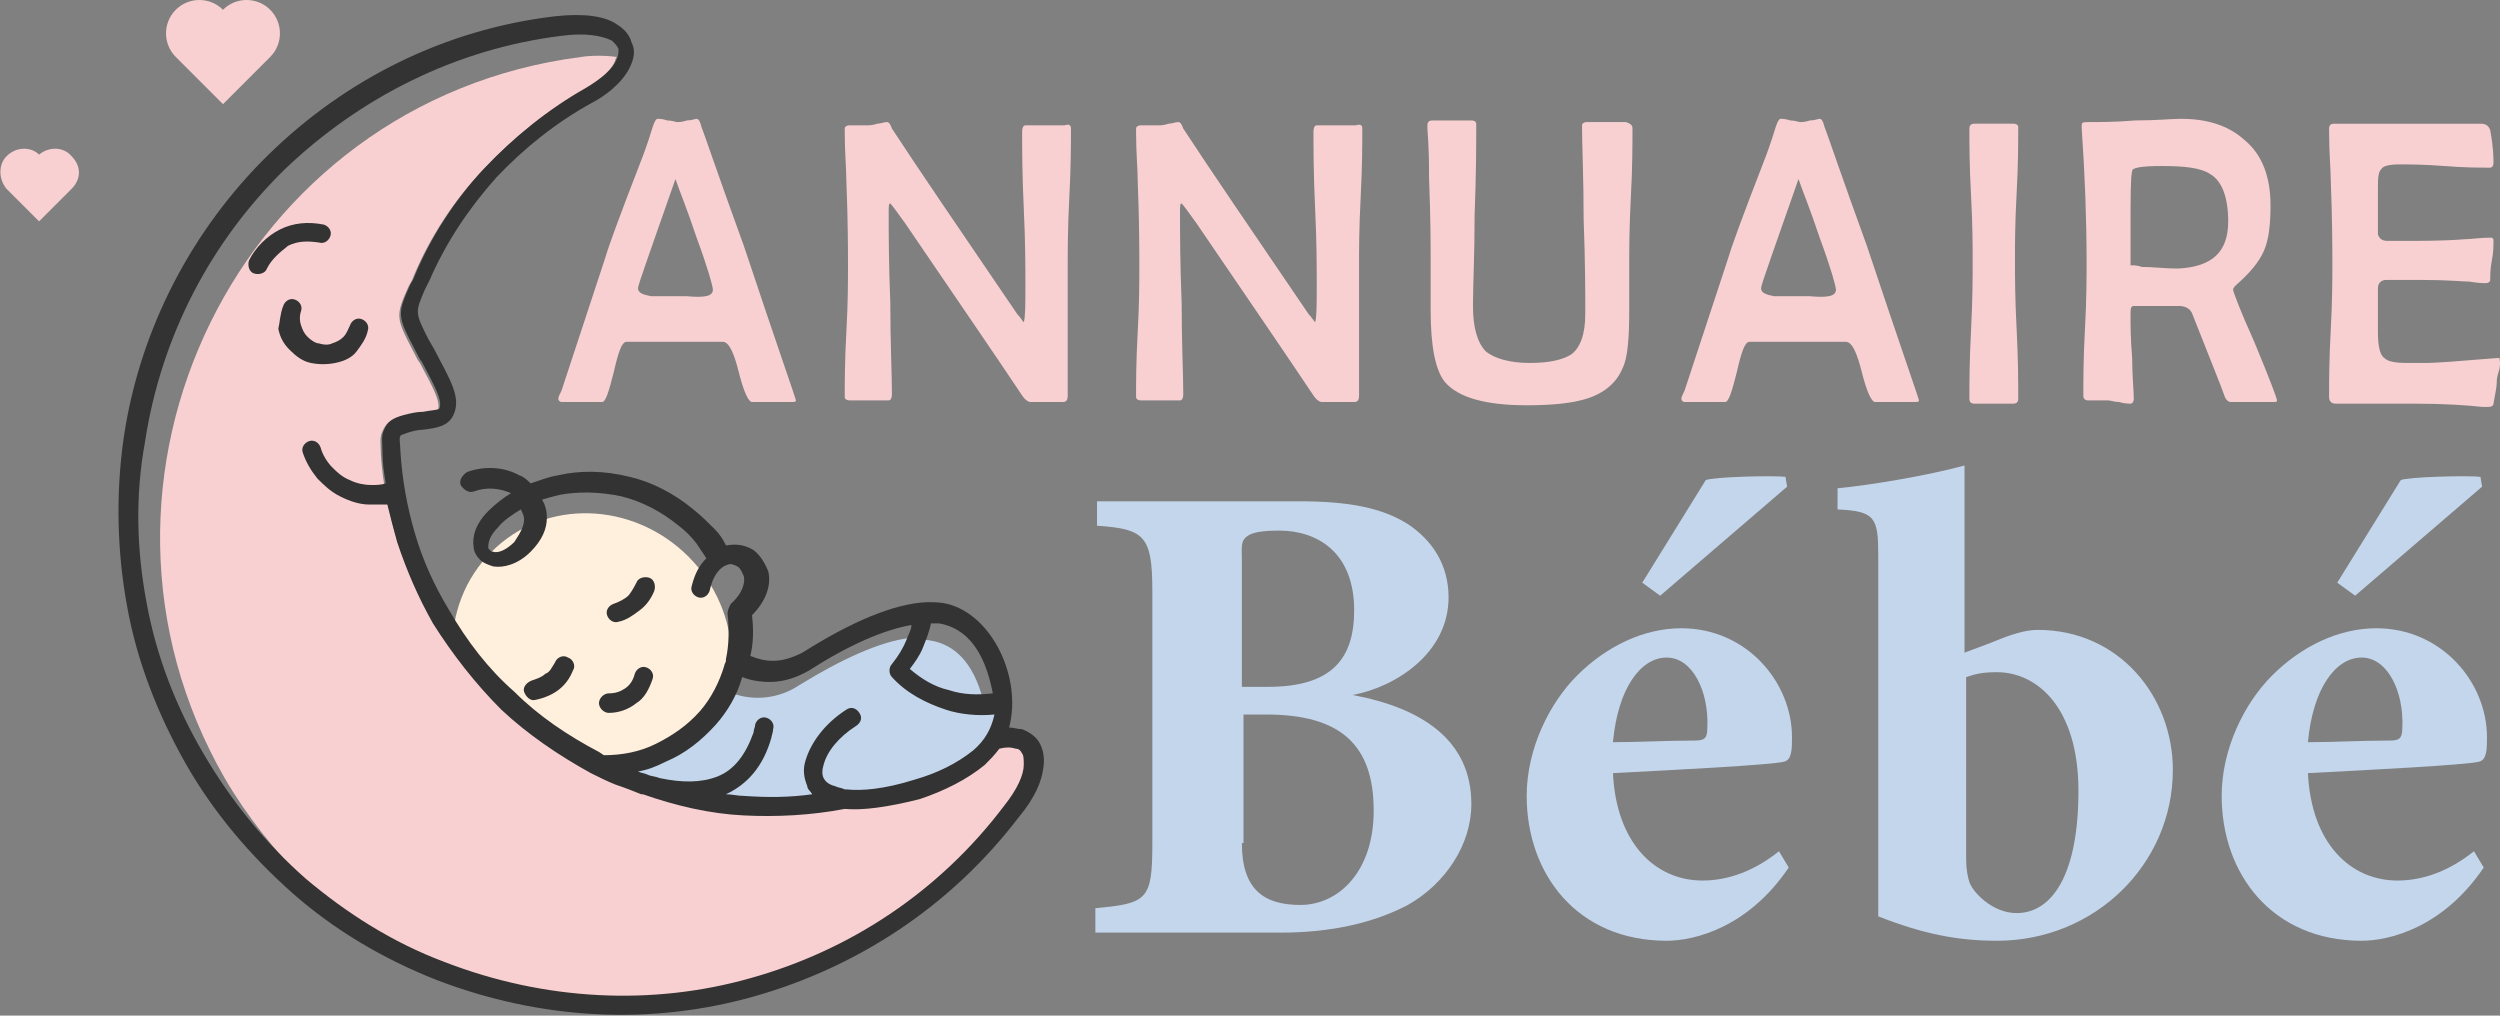 <?xml version="1.0" encoding="utf-8"?>
<!-- Generator: Adobe Illustrator 24.1.0, SVG Export Plug-In . SVG Version: 6.00 Build 0)  -->
<svg version="1.1" id="Layer_1" xmlns="http://www.w3.org/2000/svg" xmlns:xlink="http://www.w3.org/1999/xlink" x="0px" y="0px"
	 width="153.6px" height="62.4px" viewBox="0 0 153.6 62.4" style="enable-background:new 0 0 153.6 62.4;" xml:space="preserve">
<rect x="0" y="0" width="153.6" height="62.4" fill="#808080" stroke="none"/>
<style type="text/css">
	.st0{fill:#F8D0D1;}
	.st1{fill:#C4D6EC;}
	.st2{fill-rule:evenodd;clip-rule:evenodd;fill:#FFEFDD;}
	.st3{fill-rule:evenodd;clip-rule:evenodd;fill:#C4D6EC;}
	.st4{fill-rule:evenodd;clip-rule:evenodd;fill:#F8D0D1;}
	.st5{fill:#333333;}
</style>
<g>
	<path class="st0" d="M48.9,24.6c0,0.1-0.1,0.1-0.3,0.1c-0.1,0-0.3,0-0.6,0c-0.3,0-0.5,0-0.6,0c-0.1,0-0.3,0-0.6,0
		c-0.3,0-0.5,0-0.6,0c-0.2,0-0.5-0.6-0.8-1.8c-0.3-1.2-0.6-1.9-1-1.9c-0.3,0-1,0-2.1,0h-1.7c-1.2,0-1.9,0-2.1,0
		c-0.3,0-0.5,0.6-0.8,1.9c-0.3,1.2-0.5,1.8-0.7,1.8h-2.5c-0.1,0-0.2-0.1-0.2-0.2c0-0.1,0.1-0.3,0.2-0.5l2.7-8.2
		c0.2-0.7,0.9-2.6,2.1-5.7c0.2-0.5,0.5-1.3,0.8-2.3c0.1-0.3,0.2-0.5,0.3-0.5c0.1,0,0.3,0,0.6,0.1c0.3,0,0.5,0.1,0.6,0.1
		c0.1,0,0.3,0,0.6-0.1c0.3,0,0.5-0.1,0.6-0.1c0.1,0,0.2,0.1,0.3,0.5c0.2,0.5,1,2.9,2.6,7.3C47.8,21.4,48.9,24.5,48.9,24.6z
		 M43.8,17.8c0-0.2-0.3-1.3-1-3.2c-0.6-1.8-1.1-3-1.3-3.6c-1.5,4.3-2.3,6.5-2.3,6.7c0,0.3,0.3,0.4,0.8,0.5c0,0,0.4,0,1.1,0h1.1
		C43.3,18.3,43.8,18.2,43.8,17.8z"/>
	<path class="st0" d="M65.8,7.9c0,0.9,0,2.3-0.1,4.2c-0.1,1.9-0.1,3.3-0.1,4.2c0,0.9,0,2.2,0,4c0,1.8,0,3.1,0,4
		c0,0.3-0.1,0.4-0.3,0.4c-0.1,0-0.3,0-0.5,0c-0.2,0-0.4,0-0.5,0c-0.1,0-0.3,0-0.5,0c-0.2,0-0.4,0-0.5,0c-0.1,0-0.3-0.1-0.5-0.4
		c-1.6-2.4-4-5.9-7.2-10.6c-0.5-0.7-0.8-1.1-0.9-1.2c-0.1,0-0.1,0.2-0.1,0.5c0,1.3,0,3.1,0.1,5.6c0,2.5,0.1,4.4,0.1,5.6
		c0,0.3-0.1,0.4-0.2,0.4c-0.1,0-0.3,0-0.6,0c-0.3,0-0.4,0-0.6,0c-0.1,0-0.3,0-0.6,0c-0.3,0-0.5,0-0.6,0c-0.2,0-0.3-0.1-0.3-0.2
		c0-0.9,0-2.2,0.1-4c0.1-1.8,0.1-3.1,0.1-4c0-1,0-2.8-0.1-5.3c0-0.7-0.1-1.7-0.1-3l0-0.2c0-0.1,0.1-0.2,0.3-0.2c0.5,0,0.8,0,1.1,0
		c0.1,0,0.3,0,0.6-0.1c0.2,0,0.4-0.1,0.6-0.1c0.1,0,0.2,0.1,0.3,0.4c1.7,2.6,4.3,6.4,7.7,11.4c0.2,0.2,0.3,0.4,0.4,0.5
		c0.1-0.3,0.1-1.1,0.1-2.3c0-1.1,0-2.6-0.1-4.7c-0.1-2.1-0.1-3.7-0.1-4.7c0-0.3,0.1-0.4,0.2-0.4c0.1,0,0.3,0,0.6,0
		c0.3,0,0.5,0,0.6,0c0.1,0,0.3,0,0.6,0c0.3,0,0.5,0,0.6,0C65.7,7.6,65.8,7.7,65.8,7.9z"/>
	<path class="st0" d="M83.7,7.9c0,0.9,0,2.3-0.1,4.2c-0.1,1.9-0.1,3.3-0.1,4.2c0,0.9,0,2.2,0,4c0,1.8,0,3.1,0,4
		c0,0.3-0.1,0.4-0.3,0.4c-0.1,0-0.3,0-0.5,0c-0.2,0-0.4,0-0.5,0c-0.1,0-0.3,0-0.5,0c-0.2,0-0.4,0-0.5,0c-0.1,0-0.3-0.1-0.5-0.4
		c-1.6-2.4-4-5.9-7.2-10.6c-0.5-0.7-0.8-1.1-0.9-1.2c-0.1,0-0.1,0.2-0.1,0.5c0,1.3,0,3.1,0.1,5.6c0,2.5,0.1,4.4,0.1,5.6
		c0,0.3-0.1,0.4-0.2,0.4c-0.1,0-0.3,0-0.6,0c-0.3,0-0.4,0-0.6,0c-0.1,0-0.3,0-0.6,0c-0.3,0-0.5,0-0.6,0c-0.2,0-0.3-0.1-0.3-0.2
		c0-0.9,0-2.2,0.1-4c0.1-1.8,0.1-3.1,0.1-4c0-1,0-2.8-0.1-5.3c0-0.7-0.1-1.7-0.1-3l0-0.2c0-0.1,0.1-0.2,0.3-0.2c0.5,0,0.8,0,1.1,0
		c0.1,0,0.3,0,0.6-0.1c0.2,0,0.4-0.1,0.6-0.1c0.1,0,0.2,0.1,0.3,0.4c1.7,2.6,4.3,6.4,7.7,11.4c0.2,0.2,0.3,0.4,0.4,0.5
		c0.1-0.3,0.1-1.1,0.1-2.3c0-1.1,0-2.6-0.1-4.7c-0.1-2.1-0.1-3.7-0.1-4.7c0-0.3,0.1-0.4,0.2-0.4c0.1,0,0.3,0,0.6,0
		c0.3,0,0.5,0,0.6,0c0.1,0,0.3,0,0.6,0c0.3,0,0.5,0,0.6,0C83.6,7.6,83.7,7.7,83.7,7.9z"/>
	<path class="st0" d="M100.3,7.9c0,0.9,0,2.4-0.1,4.2c-0.1,1.9-0.1,3.3-0.1,4.2c0,0.3,0,0.8,0,1.4c0,0.6,0,1.1,0,1.4
		c0,1.7-0.1,2.9-0.4,3.5c-0.4,1-1.3,1.7-2.6,2c-0.8,0.2-1.9,0.3-3.3,0.3c-2.6,0-4.2-0.5-5-1.4c-0.6-0.7-0.9-2.2-0.9-4.4
		c0-0.3,0-0.7,0-1.4c0-0.6,0-1.1,0-1.5c0-1,0-2.7-0.1-5.3c0-0.7,0-1.7-0.1-3c0-0.1,0-0.2,0-0.2c0-0.2,0.1-0.3,0.3-0.3
		c0.3,0,0.7,0,1.2,0c0.6,0,1,0,1.2,0c0.2,0,0.3,0.1,0.3,0.2c0,1.2,0,3.1-0.1,5.6c0,2.5-0.1,4.3-0.1,5.6c0,1.4,0.3,2.3,0.8,2.8
		c0.5,0.4,1.4,0.7,2.7,0.7c1.2,0,2-0.2,2.5-0.5c0.6-0.4,0.9-1.3,0.9-2.5c0-1.3,0-3.2-0.1-5.8c0-2.6-0.1-4.5-0.1-5.8
		c0-0.1,0.1-0.2,0.3-0.2c0.2,0,0.4,0,0.7,0c0.3,0,0.5,0,0.5,0c0.1,0,0.3,0,0.6,0c0.3,0,0.5,0,0.6,0C100.2,7.6,100.3,7.7,100.3,7.9z"
		/>
	<path class="st0" d="M117.9,24.6c0,0.1-0.1,0.1-0.3,0.1c-0.1,0-0.3,0-0.6,0c-0.3,0-0.5,0-0.6,0s-0.3,0-0.6,0c-0.3,0-0.5,0-0.6,0
		c-0.2,0-0.5-0.6-0.8-1.8c-0.3-1.2-0.6-1.9-1-1.9c-0.3,0-1,0-2.1,0h-1.7c-1.2,0-1.9,0-2.1,0c-0.3,0-0.5,0.6-0.8,1.9
		c-0.3,1.2-0.5,1.8-0.7,1.8h-2.5c-0.1,0-0.2-0.1-0.2-0.2c0-0.1,0.1-0.3,0.2-0.5l2.7-8.2c0.2-0.7,0.9-2.6,2.1-5.7
		c0.2-0.5,0.5-1.3,0.8-2.3c0.1-0.3,0.2-0.5,0.3-0.5c0.1,0,0.3,0,0.6,0.1c0.3,0,0.5,0.1,0.6,0.1c0.1,0,0.3,0,0.6-0.1
		c0.3,0,0.5-0.1,0.6-0.1c0.1,0,0.2,0.1,0.3,0.5c0.2,0.5,1,2.9,2.6,7.3C116.8,21.4,117.9,24.5,117.9,24.6z M112.8,17.8
		c0-0.2-0.3-1.3-1-3.2c-0.6-1.8-1.1-3-1.3-3.6c-1.5,4.3-2.3,6.5-2.3,6.7c0,0.3,0.3,0.4,0.8,0.5c0,0,0.4,0,1.1,0h1.1
		C112.3,18.3,112.8,18.2,112.8,17.8z"/>
	<path class="st0" d="M124,24.5c0,0.2-0.1,0.3-0.3,0.3c-0.1,0-0.3,0-0.6,0c-0.3,0-0.5,0-0.6,0c-0.1,0-0.3,0-0.6,0
		c-0.3,0-0.5,0-0.6,0c-0.2,0-0.3-0.1-0.3-0.3c0-0.9,0-2.3,0.1-4.2c0.1-1.9,0.1-3.3,0.1-4.2c0-0.9,0-2.3-0.1-4.1
		c-0.1-1.8-0.1-3.2-0.1-4.1c0-0.2,0.1-0.3,0.3-0.3c0.1,0,0.4,0,0.6,0c0.3,0,0.5,0,0.6,0c0.1,0,0.3,0,0.6,0c0.3,0,0.5,0,0.6,0
		c0.2,0,0.3,0.1,0.3,0.2c0,0.9,0,2.3-0.1,4.1c-0.1,1.8-0.1,3.2-0.1,4.1c0,0.9,0,2.3,0.1,4.2C124,22.1,124,23.5,124,24.5z"/>
	<path class="st0" d="M139.9,24.6c0,0.1-0.1,0.1-0.2,0.1c-0.1,0-0.4,0-0.6,0c-0.3,0-0.5,0-0.6,0c-0.2,0-0.4,0-0.7,0
		c-0.3,0-0.5,0-0.7,0c-0.2,0-0.3-0.1-0.4-0.3c-0.2-0.6-0.9-2.3-2-5.1c-0.1-0.3-0.4-0.5-0.8-0.5c-0.1,0-0.4,0-1,0c-1,0-1.6,0-1.8,0
		c-0.2,0-0.2,0.2-0.2,0.6c0,0.6,0,1.4,0.1,2.6c0,1.1,0.1,2,0.1,2.5c0,0.2-0.1,0.3-0.2,0.3s-0.4,0-0.7-0.1c-0.3,0-0.5-0.1-0.7-0.1
		c-0.1,0-0.3,0-0.6,0c-0.3,0-0.4,0-0.6,0c-0.2,0-0.3-0.1-0.3-0.3c0-0.9,0-2.3,0.1-4.1c0.1-1.8,0.1-3.2,0.1-4.1
		c0-2.6-0.1-5.3-0.3-8.2l0-0.2c0-0.2,0.1-0.2,0.5-0.2c0.6,0,1.6,0,2.8-0.1c1.3,0,2.2-0.1,2.8-0.1c1.6,0,2.9,0.4,3.9,1.3
		c1.1,0.9,1.6,2.3,1.6,4c0,1.2-0.1,2.1-0.4,2.8c-0.3,0.7-0.9,1.4-1.7,2.1c-0.1,0.1-0.2,0.2-0.2,0.3c0,0.1,0.4,1.2,1.3,3.2
		C139.5,23.4,139.9,24.5,139.9,24.6z M136.9,13.6c0-1.5-0.4-2.5-1.1-2.9c-0.6-0.4-1.6-0.5-3-0.5c-1.2,0-1.8,0.1-1.8,0.3
		c-0.1,0.4-0.1,1.6-0.1,3.5v2.3c0,0,0.1,0,0.1,0c0.1,0,0.3,0,0.6,0.1c0.7,0,1.4,0.1,2.2,0.1C135.9,16.4,136.9,15.5,136.9,13.6z"/>
	<path class="st0" d="M153.6,22.3c0,0.1,0,0.3-0.1,0.6c-0.1,0.3-0.1,0.5-0.1,0.6c0,0.3-0.1,0.7-0.2,1.3c0,0.1-0.1,0.2-0.3,0.2
		c-0.1,0-0.2,0-0.4,0c-0.9-0.1-2.3-0.2-4.2-0.2c-0.5,0-1.3,0-2.4,0c-1.1,0-1.9,0-2.4,0c-0.2,0-0.4-0.1-0.4-0.4c0-0.9,0-2.3,0.1-4.1
		c0.1-1.8,0.1-3.2,0.1-4.1c0-0.9,0-2.6-0.1-5.2c0-0.6-0.1-1.6-0.1-2.9l0-0.2c0-0.2,0.1-0.3,0.3-0.3c0.5,0,1.3,0,2.3,0
		c1,0,1.8,0,2.3,0c0.5,0,1.2,0,2.2,0c1,0,1.7,0,2.2,0c0.3,0,0.5,0.1,0.6,0.4c0.2,1.1,0.2,1.7,0.2,2c0,0.2-0.1,0.3-0.2,0.3
		c-0.6,0-1.6,0-2.8-0.1c-1.3-0.1-2.2-0.1-2.8-0.1c-0.6,0-1,0.1-1.1,0.3c-0.2,0.2-0.2,0.6-0.2,1.3v1.8c0,0.5,0,0.8,0,0.9
		c0.1,0.3,0.3,0.4,0.6,0.4c0.1,0,0.2,0,0.4,0c0.2,0,0.3,0,0.4,0c1.4,0,2.7,0,3.9-0.1c0.4,0,1-0.1,1.6-0.1c0.2,0,0.2,0.1,0.2,0.2
		c0,0.3,0,0.7-0.1,1.2c-0.1,0.5-0.1,0.9-0.1,1.2c0,0.1-0.1,0.2-0.3,0.2c-0.1,0-0.4,0-1-0.1c-0.4,0-1.3-0.1-2.8-0.1c-1.2,0-2,0-2.3,0
		c-0.3,0-0.5,0.2-0.5,0.5c0-0.1,0,0.3,0,0.9v1.8c0,0.8,0.1,1.4,0.4,1.6c0.2,0.2,0.6,0.3,1.4,0.3l1.2,0c0.5,0,1.9-0.1,4.3-0.3l0.2,0
		C153.5,21.9,153.6,22,153.6,22.3z"/>
</g>
<g>
	<path class="st1" d="M83.1,42.7c4.3,0.8,7.3,2.8,7.3,6.7c0,2.5-1.6,4.9-3.9,6.2c-2.1,1.1-4.7,1.7-7.8,1.7H67.3v-1.5
		c3.2-0.3,3.5-0.5,3.5-4V36.3c0-3.4-0.5-3.8-3.4-4v-1.5h12.4c3.1,0,5.1,0.4,6.7,1.4c1.5,1,2.5,2.5,2.5,4.5
		C89,40.1,85.8,42.2,83.1,42.7z M77.9,42.2c3.9,0,5.3-1.7,5.3-4.7c0-3.6-2.3-4.9-4.6-4.9c-1,0-1.6,0.1-1.9,0.3
		c-0.5,0.3-0.4,0.7-0.4,1.5v7.8H77.9z M76.3,51.8c0,2.9,1.4,3.8,3.6,3.8c2.3,0,4.5-2,4.5-5.8c0-4-2-5.9-6.6-5.9h-1.4V51.8z"/>
	<path class="st1" d="M109.9,53.3c-2.5,3.7-5.8,4.5-7.5,4.5c-5.5,0-8.6-4.1-8.6-8.9c0-2.9,1.4-5.7,3.1-7.4c1.8-1.8,4.1-2.9,6.4-2.9
		c4,0,6.8,3.3,6.8,6.7c0,0.7,0,1.4-0.5,1.5c-0.8,0.2-6.6,0.5-10.5,0.7c0.2,4.3,2.6,6.6,5.5,6.6c1.6,0,3.2-0.6,4.7-1.8L109.9,53.3z
		 M102.4,40.4c-1.6,0-3,1.9-3.3,5.2c1.7,0,3.2-0.1,5-0.1c0.6,0,0.8-0.1,0.8-0.8C105,42.5,104,40.4,102.4,40.4z M100.9,35.8l3.9-6.3
		c0.4-0.2,4.2-0.3,4.9-0.2l0.1,0.6l-7.8,6.7L100.9,35.8z"/>
	<path class="st1" d="M122.3,39.5c1.2-0.5,2.1-0.8,2.9-0.8c5,0,8.3,4.1,8.3,8.6c0,5.8-4.8,10.5-10.8,10.5c-2.4,0-4.5-0.4-7.3-1.5
		c0-1,0-2.1,0-3.2v-19c0-2.3-0.2-2.7-2.5-2.8V30c2.1-0.2,5.6-0.8,7.8-1.4c0,1.4,0,2.9,0,4.4v7.1L122.3,39.5z M120.8,52.8
		c0,0.6,0.1,1.1,0.2,1.4c0.2,0.6,1.4,1.9,2.9,1.9c2.2,0,3.8-2.4,3.8-7.5c0-5.2-2.6-7.3-5-7.3c-0.9,0-1.3,0.1-1.9,0.3V52.8z"/>
	<path class="st1" d="M152.6,53.3c-2.5,3.7-5.8,4.5-7.5,4.5c-5.5,0-8.6-4.1-8.6-8.9c0-2.9,1.4-5.7,3.1-7.4c1.8-1.8,4.1-2.9,6.4-2.9
		c4,0,6.8,3.3,6.8,6.7c0,0.7,0,1.4-0.5,1.5c-0.8,0.2-6.6,0.5-10.5,0.7c0.2,4.3,2.6,6.6,5.5,6.6c1.6,0,3.2-0.6,4.7-1.8L152.6,53.3z
		 M145.1,40.4c-1.6,0-3,1.9-3.3,5.2c1.7,0,3.2-0.1,5-0.1c0.6,0,0.8-0.1,0.8-0.8C147.7,42.5,146.7,40.4,145.1,40.4z M143.6,35.8
		l3.9-6.3c0.4-0.2,4.2-0.3,4.9-0.2l0.1,0.6l-7.8,6.7L143.6,35.8z"/>
</g>
<path class="st2" d="M30.2,33.9c3.3-3.3,8.7-3.1,12.1,0.3c3.4,3.4,3.6,8.9,0.3,12.1c-3.3,3.3-8.7,3.1-12.1-0.3
	C27,42.6,26.9,37.2,30.2,33.9"/>
<path class="st3" d="M45,42.6c-1,3-4.3,4-7.2,4.7c1.9,1.3,4.9,1.9,7.9,2.1c1.3,0.1,3.6-0.2,5.6-0.3c1.7-0.1,3.3,0,4.4-0.4
	c1.2-0.4,5-1.9,6.2-5.2c-2.5,0.3-5.1-0.2-6.8-1.9c-0.7-0.6,0.1-0.2,0.8-2.4c-1.8,0.2-4.2,1.3-6.8,2.9C47.9,42.9,46.4,43.1,45,42.6
	 M55.6,41.6c1.4,1.2,2.9,1.7,4.8,1.5c0-0.2,0,0.1,0-0.1c-0.6-2.3-1.8-3.6-3.7-3.7l-1,2.2L55.6,41.6z"/>
<path class="st4" d="M32,44.6c-0.1-0.1-0.2-0.2-0.3-0.3c-0.3-0.3-0.6-0.5-0.9-0.8c-1.6-1.6-3-3.4-4.2-5.3l0,0l0,0
	c-0.9-1.6-1.6-3.2-2.2-5c-0.5-1.7-0.9-3.5-1-5.3c0-0.6-0.1-1,0.1-1.4c0.2-0.5,0.5-0.7,1.2-0.9c0.4-0.1,0.8-0.2,1.2-0.2l0,0
	c0.5-0.1,0.9-0.1,1-0.2c0.2-0.5-0.3-1.4-1.1-2.9c-0.1-0.1-0.2-0.3-0.4-0.7c-1.1-2.1-1.1-2.2-0.3-4c0.1-0.2,0.2-0.3,0.3-0.6
	c1-2.4,2.5-4.7,4.3-6.6c1.8-1.9,3.9-3.6,6.2-4.9c1-0.6,1.7-1.2,1.9-1.8l0,0c0-0.1,0.1-0.2,0.1-0.2c-0.7-0.1-1.6-0.1-2.2,0
	c-21,2.7-32.4,26-21.9,44.3c1.4,2.4,3.1,4.5,5,6.4l0.1,0.1c2.5,2.1,5.3,3.9,8.5,5.1c6.2,2.4,12.8,2.7,18.8,1
	c6.1-1.7,11.6-5.3,15.6-10.6c0.6-0.8,3.1-4-0.2-4.3c-0.3,0.4-1.1,1.4-1.5,1.6C53,51.2,39.9,50.3,32,44.6"/>
<path class="st5" d="M16.4,16.5c-0.1,0.3-0.5,0.4-0.8,0.3c-0.3-0.1-0.4-0.5-0.3-0.8c0.4-0.8,1.1-1.5,1.9-1.9
	c0.8-0.4,1.7-0.5,2.7-0.3c0.3,0.1,0.5,0.4,0.4,0.7c-0.1,0.3-0.4,0.5-0.7,0.4c-0.7-0.1-1.3-0.1-1.9,0.2
	C17.2,15.5,16.7,15.9,16.4,16.5 M17.4,18.8c0.1-0.3,0.4-0.5,0.7-0.4c0.3,0.1,0.5,0.4,0.4,0.7c-0.1,0.3-0.1,0.6,0,0.9
	c0.1,0.3,0.2,0.5,0.4,0.7c0.2,0.2,0.5,0.4,0.7,0.4c0.3,0.1,0.6,0.1,0.8,0c0.3-0.1,0.5-0.2,0.7-0.4c0.2-0.2,0.3-0.5,0.4-0.7
	c0.1-0.3,0.4-0.5,0.7-0.4c0.3,0.1,0.5,0.4,0.4,0.7c-0.1,0.5-0.4,0.9-0.7,1.3c-0.3,0.4-0.8,0.6-1.3,0.7c-0.5,0.1-1,0.1-1.5,0
	c-0.5-0.1-0.9-0.4-1.3-0.8c-0.4-0.4-0.6-0.8-0.7-1.3C17.2,19.8,17.2,19.3,17.4,18.8z M34.1,40.7c0.1-0.3,0.5-0.5,0.8-0.3
	c0.3,0.1,0.5,0.5,0.3,0.8c-0.2,0.5-0.5,0.9-0.9,1.2c-0.4,0.3-0.9,0.5-1.4,0.6c-0.3,0.1-0.6-0.2-0.7-0.5c-0.1-0.3,0.2-0.6,0.5-0.7
	c0.3-0.1,0.6-0.2,0.8-0.4C33.8,41.3,33.9,41,34.1,40.7z M39.1,35.8c0.1-0.3,0.5-0.4,0.8-0.3c0.3,0.1,0.4,0.5,0.3,0.8
	c-0.2,0.5-0.5,0.9-0.9,1.2c-0.4,0.3-0.8,0.6-1.3,0.7c-0.3,0.1-0.6-0.1-0.7-0.4c-0.1-0.3,0.1-0.6,0.4-0.7c0.3-0.1,0.7-0.3,0.9-0.5
	C38.7,36.5,38.9,36.2,39.1,35.8z M32.2,31.9c0-0.2-0.1-0.4-0.2-0.6c-0.5,0.3-1.1,0.7-1.4,1.1c-0.5,0.5-0.6,0.9-0.6,1.2
	c0,0.1,0,0.1,0.1,0.2c0,0,0.1,0.1,0.2,0.1c0.3,0.1,0.8-0.1,1.3-0.6C32,32.7,32.2,32.3,32.2,31.9z M57.2,38.3c-0.1,0.5-0.3,1-0.5,1.5
	c-0.2,0.5-0.5,0.9-0.8,1.3c0.7,0.6,1.5,1.1,2.4,1.3c0.9,0.3,1.8,0.3,2.7,0.2c-0.5-2.6-1.6-4-3.3-4.3C57.5,38.3,57.4,38.3,57.2,38.3z
	 M46,33.9c0.2,0.2,0.3,0.5,0.1,0.8 M51.9,49.7c-2.1,0.4-4.2,0.5-6.2,0.4c-2.1-0.1-4.2-0.6-6.2-1.3l0,0c0,0,0,0-0.1,0
	c-0.5-0.2-1-0.4-1.6-0.6c-0.5-0.2-1.1-0.5-1.5-0.7l0,0l0,0c-2-1.1-3.9-2.4-5.5-3.9c-1.6-1.6-3-3.4-4.2-5.3l0,0l0,0
	c-0.9-1.6-1.6-3.2-2.2-5c-0.2-0.7-0.4-1.5-0.6-2.3C23.5,31,23.1,31,22.7,31c-0.6,0-1.2-0.2-1.8-0.5l0,0c-0.6-0.3-1-0.7-1.4-1.1
	c-0.4-0.5-0.7-1-0.9-1.6c-0.1-0.3,0.1-0.6,0.4-0.7c0.3-0.1,0.6,0.1,0.7,0.4c0.1,0.4,0.4,0.9,0.7,1.2c0.3,0.3,0.6,0.6,1.1,0.8l0,0
	c0.4,0.2,0.9,0.3,1.3,0.3c0.3,0,0.6,0,0.9-0.1c-0.1-0.6-0.2-1.2-0.2-1.9c0-0.6-0.1-1,0.1-1.4c0.2-0.5,0.5-0.7,1.2-0.9
	c0.4-0.1,0.8-0.2,1.2-0.2l0,0c0.5-0.1,0.9-0.1,1-0.2c0.2-0.5-0.3-1.4-1.1-2.9c-0.1-0.1-0.2-0.3-0.4-0.7c-1.1-2.1-1.1-2.2-0.3-4
	c0.1-0.2,0.2-0.3,0.3-0.6c1-2.4,2.5-4.7,4.3-6.6c1.8-1.9,3.9-3.6,6.2-4.9c1-0.6,1.7-1.2,1.9-1.8l0,0c0.1-0.2,0.1-0.4,0.1-0.6
	c-0.1-0.2-0.2-0.3-0.4-0.5c-0.6-0.3-1.6-0.5-3.1-0.3c-6.5,0.8-12.4,3.8-17,8.2c-4.5,4.4-7.6,10.2-8.6,16.8C8.3,30.5,8.4,33.8,9,37
	c0.6,3.3,1.8,6.4,3.5,9.3l0,0l0,0c1.7,2.9,3.8,5.5,6.3,7.7c2.5,2.1,5.3,3.9,8.5,5.1c6.2,2.4,12.8,2.7,18.8,1
	c6.1-1.7,11.6-5.3,15.6-10.6c0.8-1,1.2-1.9,1.2-2.5c0-0.3,0-0.6-0.1-0.7l0,0l0,0c-0.1-0.2-0.2-0.3-0.4-0.3c-0.3-0.1-0.6-0.1-1,0
	c-0.3,0.4-0.6,0.7-0.9,1c-1.1,0.9-2.5,1.6-4,2.1C54.5,49.6,53,49.8,51.9,49.7z M39.2,47.4c0.2,0.1,0.4,0.1,0.6,0.2l0,0l0,0
	c0.2,0.1,0.5,0.1,0.7,0.2c1.4,0.3,2.6,0.3,3.6-0.1c1-0.4,1.7-1.3,2.2-2.7c0-0.2,0.1-0.3,0.1-0.5c0.1-0.3,0.4-0.5,0.7-0.4
	c0.3,0.1,0.5,0.4,0.4,0.7c0,0.2-0.1,0.4-0.1,0.5c-0.5,1.8-1.5,2.9-2.8,3.5c0.4,0,0.7,0.1,1.1,0.1c1.4,0.1,2.8,0.1,4.2-0.1
	c-0.1-0.2-0.3-0.3-0.3-0.5c-0.2-0.5-0.3-1-0.1-1.6l0,0c0.3-1,1.1-2.2,2.5-3.1c0.3-0.2,0.6-0.1,0.8,0.2c0.2,0.3,0.1,0.6-0.2,0.8
	c-1.1,0.7-1.8,1.6-2,2.4l0,0c-0.1,0.3-0.1,0.6,0,0.8c0.1,0.2,0.3,0.4,0.7,0.5c0.2,0.1,0.4,0.1,0.6,0.2c0,0,0.1,0,0.1,0
	c0.9,0.1,2.3,0,4.2-0.6c1.4-0.4,2.6-1,3.6-1.8c0.7-0.6,1.1-1.3,1.3-2.2c-1,0.1-2.1,0-3-0.3c-1.2-0.4-2.4-1-3.3-2v0
	c-0.2-0.2-0.2-0.6,0-0.8c0.4-0.5,0.7-1,0.9-1.5c0.1-0.3,0.3-0.6,0.3-0.9c-1.7,0.3-3.8,1.2-6.3,2.8l0,0c-0.7,0.4-1.5,0.7-2.4,0.7
	c-0.6,0-1.2-0.1-1.7-0.3c-0.3,1.1-0.9,2.1-1.6,2.9c-0.9,1-1.9,1.8-3.1,2.3C40.3,47.1,39.8,47.3,39.2,47.4z M62,44.7
	c0.3,0,0.5,0.1,0.8,0.1c0.5,0.2,0.9,0.5,1.1,0.9l0,0c0.2,0.4,0.3,0.9,0.2,1.5C64,48,63.6,49,62.6,50.2c-4.2,5.5-9.9,9.2-16.2,11
	c-6.3,1.8-13.1,1.5-19.6-1c-3.3-1.3-6.3-3.1-8.8-5.3c-2.6-2.3-4.9-5-6.6-8l0,0c-1.7-3-3-6.3-3.6-9.7c-0.6-3.3-0.7-6.8-0.2-10.3
	c1-6.8,4.3-12.9,8.9-17.4c4.7-4.6,10.8-7.7,17.6-8.5c1.8-0.2,3.1,0,3.8,0.5c0.5,0.3,0.8,0.7,0.9,1.1C39,3,39,3.4,38.8,3.9l0,0l0,0
	c-0.3,0.8-1.1,1.7-2.4,2.4c-2.2,1.2-4.2,2.8-5.9,4.6c-1.7,1.9-3.1,4-4.1,6.3c-0.1,0.2-0.2,0.4-0.3,0.6c-0.6,1.4-0.6,1.4,0.2,3
	l0.4,0.7c1,1.9,1.6,2.9,1.2,3.9c-0.3,0.8-1.1,0.9-1.9,1l0,0c-0.3,0-0.7,0.1-1,0.2c-0.2,0.1-0.4,0.1-0.4,0.2c-0.1,0.1,0,0.5,0,0.9
	c0.1,1.7,0.4,3.4,0.9,5.1c0.5,1.7,1.2,3.2,2.1,4.7l0,0c1.1,1.9,2.4,3.6,4,5c1.5,1.5,3.3,2.7,5.2,3.7l0,0l0.3,0.2
	c1.1,0,2.2-0.2,3.2-0.7c1-0.5,1.9-1.1,2.7-2c0.7-0.8,1.2-1.8,1.5-2.8c0-0.1,0.1-0.2,0.1-0.3c0,0,0,0,0-0.1c0.2-0.9,0.2-1.9,0.1-2.8
	c0-0.2,0.1-0.4,0.2-0.6c0.7-0.6,0.9-1.3,0.8-1.7h0l0,0c-0.1-0.2-0.2-0.5-0.4-0.6l0,0c-0.2-0.1-0.4-0.2-0.6-0.1
	c-0.4,0.1-0.9,0.6-1.1,1.6c-0.1,0.3-0.4,0.5-0.7,0.4c-0.3-0.1-0.5-0.4-0.4-0.7c0.2-0.8,0.5-1.3,0.9-1.7c-0.2-0.3-0.4-0.6-0.6-0.9
	c-0.3-0.4-0.7-0.8-1.1-1.1c-1.1-0.9-2.3-1.5-3.5-1.8c-1.4-0.3-2.7-0.3-3.8-0.1c-0.4,0.1-0.8,0.2-1.1,0.3c0.2,0.3,0.3,0.7,0.3,1.1
	c0,0.7-0.3,1.4-1,2.1c-0.8,0.8-1.7,1-2.3,0.9c-0.3-0.1-0.6-0.2-0.8-0.4c-0.2-0.2-0.4-0.5-0.4-0.8c-0.1-0.6,0.1-1.4,0.9-2.2
	c0.4-0.4,0.9-0.8,1.4-1.1l0,0c-0.7-0.3-1.5-0.4-2.3-0.1c-0.3,0.1-0.6-0.1-0.8-0.4c-0.1-0.3,0.1-0.6,0.4-0.8c1.1-0.4,2.3-0.3,3.2,0.2
	c0.3,0.1,0.5,0.3,0.7,0.5c0.6-0.2,1.1-0.4,1.7-0.5c1.3-0.3,2.8-0.3,4.4,0.1c1.3,0.3,2.7,1,3.9,2c0.5,0.4,0.9,0.8,1.3,1.2
	c0.3,0.3,0.5,0.6,0.7,1l0.1,0c0.6-0.1,1.1,0,1.6,0.3l0,0c0.4,0.3,0.7,0.8,0.9,1.3h0c0.2,0.8-0.1,1.8-1,2.7c0.1,0.8,0.1,1.7-0.1,2.5
	c0.5,0.2,0.9,0.3,1.4,0.3c0.6,0,1.2-0.2,1.8-0.5l0,0c3-1.9,5.6-3,7.6-3.1c0,0,0.1,0,0.1,0c0.4,0,0.8,0,1.2,0.1
	C61,37.8,62.8,41.7,62,44.7z M39,41.4c0.1-0.3,0.4-0.5,0.7-0.4c0.3,0.1,0.5,0.4,0.4,0.7c-0.2,0.6-0.5,1.2-1,1.5
	c-0.5,0.4-1.1,0.6-1.7,0.6c-0.3,0-0.6-0.3-0.6-0.6c0-0.3,0.3-0.6,0.6-0.6c0.4,0,0.7-0.1,1-0.3C38.7,42.1,38.9,41.8,39,41.4z"/>
<path class="st4" d="M0.4,11.6L0.4,11.6c-0.5-0.6-0.5-1.5,0-2C1,9,1.9,9,2.4,9.5C3,9,3.9,9,4.4,9.6c0.6,0.6,0.6,1.4,0,2l0,0l-2,2
	L0.4,11.6L0.4,11.6z"/>
<path class="st4" d="M10.8,3.5L10.8,3.5c-0.8-0.8-0.8-2.1,0-2.9c0.8-0.8,2.1-0.8,2.9,0c0.8-0.8,2.1-0.8,2.9,0c0.8,0.8,0.8,2.1,0,2.9
	l0,0l0,0l-2.9,2.9L10.8,3.5L10.8,3.5z"/>
</svg>
